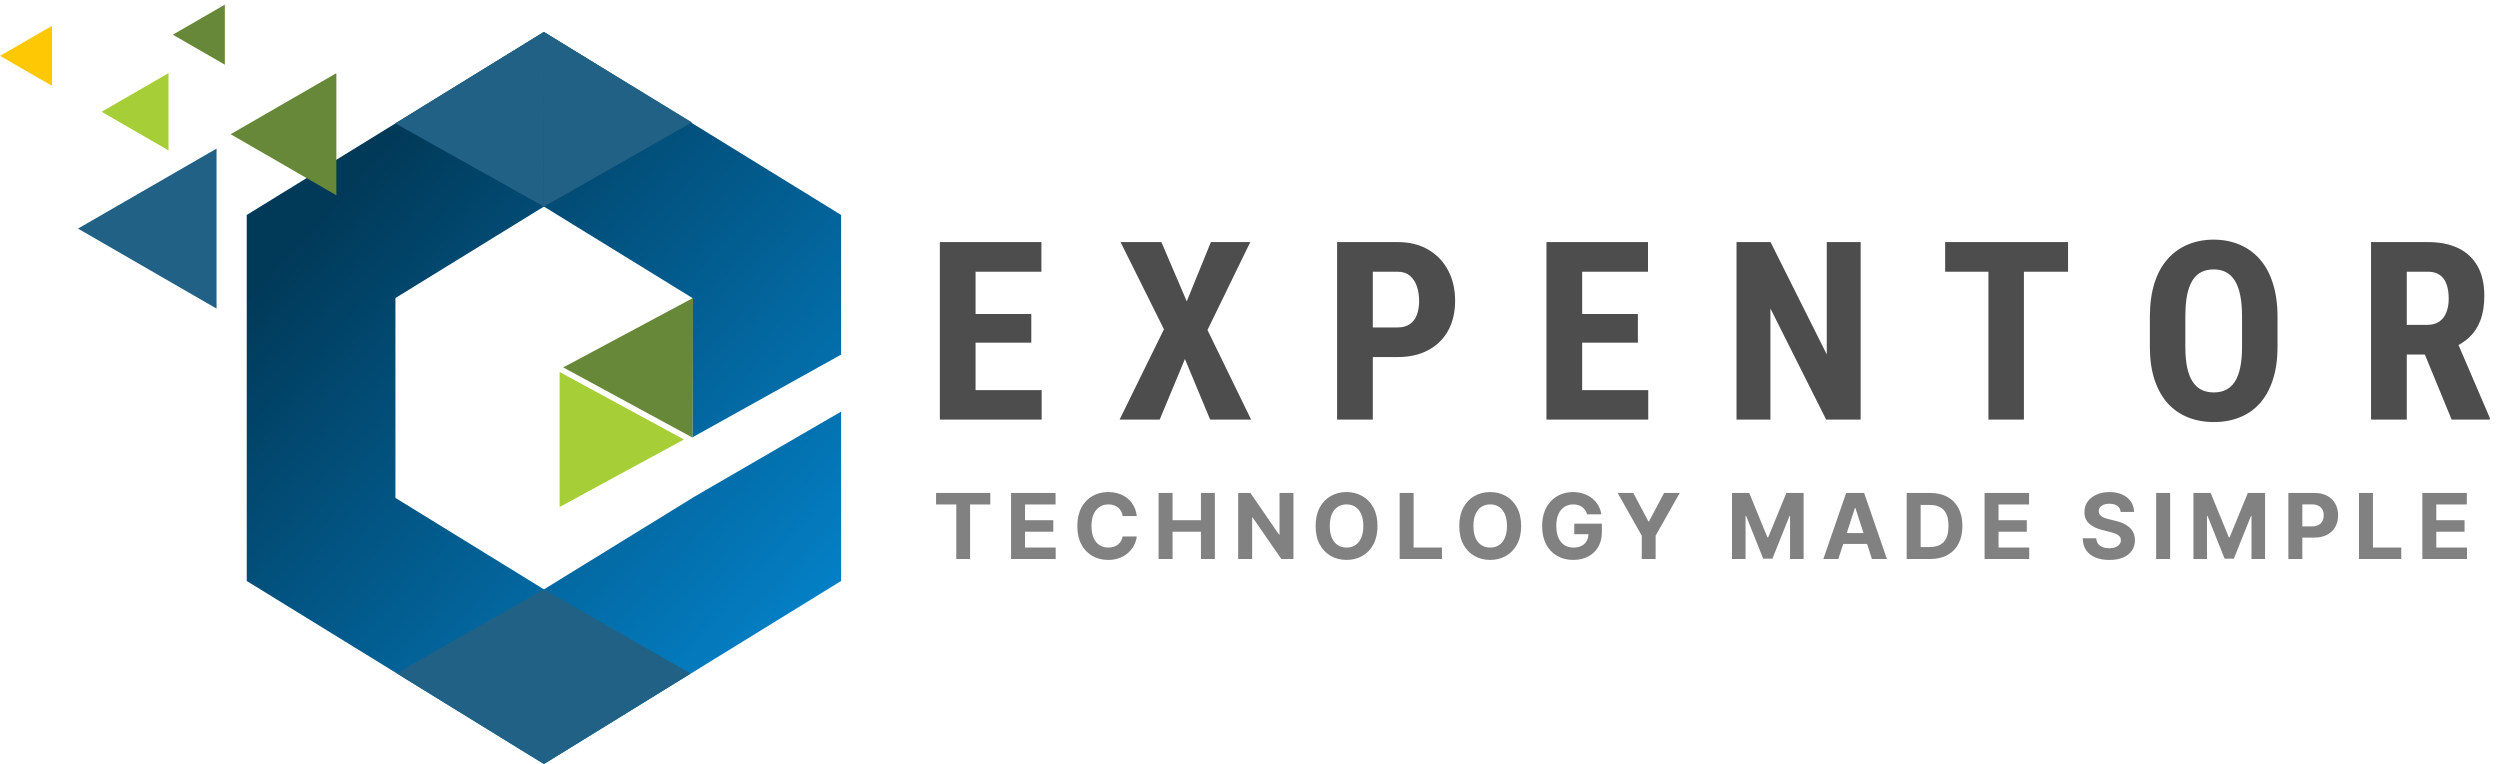 <svg width="710" height="217" viewBox="0 0 710 217" fill="none" xmlns="http://www.w3.org/2000/svg">
<path d="M295.831 110.79V119.17H273.911V110.79H295.831ZM277.063 68.751V119.17H266.917V68.751H277.063ZM292.888 89.182V97.32H273.911V89.182H292.888ZM295.762 68.751V77.166H273.911V68.751H295.762ZM329.835 68.751L337.038 85.581L343.894 68.751H355.079L342.925 93.719L355.322 119.17H343.686L336.518 101.96L329.35 119.17H317.957L330.562 93.511L318.235 68.751H329.835ZM396.909 101.406H386.59V92.991H396.909C398.363 92.991 399.541 92.668 400.441 92.022C401.341 91.375 401.999 90.487 402.415 89.355C402.83 88.201 403.038 86.908 403.038 85.477C403.038 84.022 402.83 82.66 402.415 81.391C401.999 80.121 401.341 79.105 400.441 78.343C399.541 77.558 398.363 77.166 396.909 77.166H389.879V119.17H379.733V68.751H396.909C400.303 68.751 403.211 69.467 405.635 70.898C408.082 72.33 409.964 74.303 411.28 76.82C412.596 79.313 413.254 82.176 413.254 85.408C413.254 88.663 412.596 91.491 411.28 93.892C409.964 96.269 408.082 98.116 405.635 99.432C403.211 100.748 400.303 101.406 396.909 101.406ZM468.104 110.79V119.17H446.184V110.79H468.104ZM449.335 68.751V119.17H439.189V68.751H449.335ZM465.16 89.182V97.32H446.184V89.182H465.16ZM468.034 68.751V77.166H446.184V68.751H468.034ZM528.425 68.751V119.17H518.625L502.8 87.624V119.17H493.173V68.751H502.835L518.798 100.644V68.751H528.425ZM574.791 68.751V119.17H564.714V68.751H574.791ZM587.327 68.751V77.166H552.421V68.751H587.327ZM646.817 90.048V98.463C646.817 102.018 646.378 105.134 645.501 107.812C644.647 110.467 643.424 112.695 641.831 114.496C640.261 116.273 638.356 117.612 636.117 118.512C633.901 119.413 631.442 119.863 628.741 119.863C626.04 119.863 623.57 119.413 621.331 118.512C619.114 117.612 617.198 116.273 615.582 114.496C613.989 112.695 612.754 110.467 611.877 107.812C611 105.134 610.561 102.018 610.561 98.463V90.048C610.561 86.4 610.988 83.215 611.842 80.49C612.697 77.743 613.932 75.458 615.548 73.634C617.164 71.787 619.08 70.402 621.296 69.479C623.512 68.532 625.971 68.059 628.672 68.059C631.373 68.059 633.831 68.532 636.048 69.479C638.264 70.402 640.18 71.787 641.796 73.634C643.412 75.458 644.647 77.743 645.501 80.49C646.378 83.215 646.817 86.4 646.817 90.048ZM636.74 98.463V89.979C636.74 87.578 636.567 85.535 636.221 83.849C635.875 82.141 635.355 80.744 634.663 79.659C633.97 78.574 633.127 77.778 632.135 77.27C631.142 76.762 629.988 76.508 628.672 76.508C627.356 76.508 626.19 76.762 625.174 77.27C624.182 77.778 623.339 78.574 622.646 79.659C621.977 80.744 621.469 82.141 621.123 83.849C620.8 85.535 620.638 87.578 620.638 89.979V98.463C620.638 100.771 620.811 102.745 621.157 104.384C621.504 106.023 622.023 107.362 622.716 108.401C623.408 109.44 624.251 110.213 625.244 110.721C626.259 111.206 627.425 111.448 628.741 111.448C630.034 111.448 631.177 111.206 632.169 110.721C633.185 110.213 634.028 109.44 634.697 108.401C635.367 107.362 635.875 106.023 636.221 104.384C636.567 102.745 636.74 100.771 636.74 98.463ZM673.376 68.751H689.547C692.918 68.751 695.792 69.329 698.17 70.483C700.548 71.637 702.371 73.345 703.641 75.608C704.911 77.87 705.546 80.664 705.546 83.988C705.546 86.712 705.176 89.044 704.437 90.983C703.699 92.899 702.648 94.503 701.286 95.796C699.924 97.066 698.297 98.082 696.404 98.844L693.322 100.679H680.198L680.163 92.264H689.27C690.655 92.264 691.798 91.964 692.698 91.364C693.622 90.74 694.303 89.875 694.742 88.767C695.203 87.635 695.434 86.32 695.434 84.819C695.434 83.226 695.226 81.864 694.811 80.733C694.418 79.579 693.783 78.701 692.906 78.101C692.052 77.478 690.932 77.166 689.547 77.166H683.522V119.17H673.376V68.751ZM696.265 119.17L687.019 96.697L697.65 96.662L707.104 118.686V119.17H696.265Z" fill="#4D4D4D"/>
<path d="M265.842 143.27V139.999H281.25V143.27H275.506V158.761H271.586V143.27H265.842ZM287.142 158.761V139.999H299.784V143.27H291.108V147.74H299.133V151.011H291.108V155.49H299.82V158.761H287.142ZM322.845 146.568H318.832C318.759 146.049 318.61 145.587 318.384 145.184C318.158 144.775 317.867 144.427 317.513 144.14C317.159 143.853 316.75 143.633 316.286 143.48C315.828 143.328 315.33 143.251 314.792 143.251C313.821 143.251 312.976 143.493 312.255 143.975C311.534 144.451 310.975 145.148 310.578 146.064C310.181 146.974 309.983 148.079 309.983 149.38C309.983 150.718 310.181 151.841 310.578 152.751C310.981 153.661 311.543 154.348 312.264 154.813C312.985 155.277 313.818 155.509 314.765 155.509C315.296 155.509 315.788 155.439 316.24 155.298C316.698 155.158 317.104 154.953 317.458 154.684C317.813 154.409 318.106 154.077 318.338 153.686C318.576 153.295 318.741 152.849 318.832 152.348L322.845 152.367C322.741 153.228 322.482 154.058 322.066 154.858C321.657 155.652 321.104 156.364 320.408 156.993C319.718 157.616 318.894 158.11 317.935 158.477C316.982 158.837 315.904 159.017 314.701 159.017C313.027 159.017 311.531 158.639 310.212 157.881C308.899 157.124 307.861 156.028 307.097 154.593C306.34 153.157 305.961 151.42 305.961 149.38C305.961 147.334 306.346 145.594 307.116 144.158C307.885 142.723 308.929 141.63 310.249 140.879C311.568 140.121 313.052 139.743 314.701 139.743C315.788 139.743 316.796 139.895 317.724 140.201C318.658 140.506 319.486 140.952 320.207 141.538C320.927 142.118 321.514 142.83 321.965 143.673C322.424 144.516 322.717 145.481 322.845 146.568ZM329.043 158.761V139.999H333.01V147.74H341.062V139.999H345.02V158.761H341.062V151.011H333.01V158.761H329.043ZM367.337 139.999V158.761H363.91L355.748 146.952H355.611V158.761H351.644V139.999H355.125L363.223 151.799H363.388V139.999H367.337ZM391.209 149.38C391.209 151.426 390.821 153.167 390.045 154.602C389.276 156.037 388.225 157.133 386.894 157.891C385.568 158.642 384.078 159.017 382.423 159.017C380.756 159.017 379.26 158.639 377.934 157.881C376.609 157.124 375.562 156.028 374.792 154.593C374.023 153.157 373.638 151.42 373.638 149.38C373.638 147.334 374.023 145.594 374.792 144.158C375.562 142.723 376.609 141.63 377.934 140.879C379.26 140.121 380.756 139.743 382.423 139.743C384.078 139.743 385.568 140.121 386.894 140.879C388.225 141.63 389.276 142.723 390.045 144.158C390.821 145.594 391.209 147.334 391.209 149.38ZM387.187 149.38C387.187 148.055 386.988 146.937 386.591 146.027C386.201 145.117 385.648 144.427 384.933 143.957C384.219 143.487 383.382 143.251 382.423 143.251C381.464 143.251 380.628 143.487 379.913 143.957C379.199 144.427 378.643 145.117 378.246 146.027C377.855 146.937 377.66 148.055 377.66 149.38C377.66 150.705 377.855 151.823 378.246 152.733C378.643 153.643 379.199 154.333 379.913 154.803C380.628 155.274 381.464 155.509 382.423 155.509C383.382 155.509 384.219 155.274 384.933 154.803C385.648 154.333 386.201 153.643 386.591 152.733C386.988 151.823 387.187 150.705 387.187 149.38ZM397.501 158.761V139.999H401.467V155.49H409.511V158.761H397.501ZM432.002 149.38C432.002 151.426 431.614 153.167 430.838 154.602C430.069 156.037 429.018 157.133 427.687 157.891C426.361 158.642 424.871 159.017 423.216 159.017C421.549 159.017 420.053 158.639 418.727 157.881C417.402 157.124 416.355 156.028 415.585 154.593C414.816 153.157 414.431 151.42 414.431 149.38C414.431 147.334 414.816 145.594 415.585 144.158C416.355 142.723 417.402 141.63 418.727 140.879C420.053 140.121 421.549 139.743 423.216 139.743C424.871 139.743 426.361 140.121 427.687 140.879C429.018 141.63 430.069 142.723 430.838 144.158C431.614 145.594 432.002 147.334 432.002 149.38ZM427.98 149.38C427.98 148.055 427.781 146.937 427.384 146.027C426.994 145.117 426.441 144.427 425.726 143.957C425.012 143.487 424.175 143.251 423.216 143.251C422.257 143.251 421.421 143.487 420.706 143.957C419.992 144.427 419.436 145.117 419.039 146.027C418.648 146.937 418.452 148.055 418.452 149.38C418.452 150.705 418.648 151.823 419.039 152.733C419.436 153.643 419.992 154.333 420.706 154.803C421.421 155.274 422.257 155.509 423.216 155.509C424.175 155.509 425.012 155.274 425.726 154.803C426.441 154.333 426.994 153.643 427.384 152.733C427.781 151.823 427.98 150.705 427.98 149.38ZM450.734 146.064C450.606 145.618 450.426 145.224 450.194 144.882C449.962 144.534 449.678 144.241 449.342 144.003C449.012 143.758 448.633 143.572 448.206 143.444C447.784 143.316 447.317 143.251 446.804 143.251C445.845 143.251 445.002 143.49 444.276 143.966C443.555 144.442 442.993 145.136 442.59 146.045C442.187 146.949 441.985 148.055 441.985 149.362C441.985 150.669 442.184 151.78 442.581 152.696C442.978 153.612 443.54 154.312 444.267 154.794C444.993 155.271 445.851 155.509 446.841 155.509C447.739 155.509 448.505 155.35 449.14 155.032C449.781 154.709 450.27 154.254 450.606 153.667C450.948 153.081 451.119 152.388 451.119 151.588L451.925 151.707H447.088V148.721H454.939V151.084C454.939 152.733 454.591 154.15 453.895 155.335C453.199 156.513 452.24 157.423 451.018 158.065C449.797 158.7 448.398 159.017 446.822 159.017C445.064 159.017 443.518 158.63 442.187 157.854C440.856 157.072 439.817 155.964 439.072 154.529C438.333 153.087 437.964 151.377 437.964 149.398C437.964 147.878 438.184 146.522 438.623 145.331C439.069 144.134 439.692 143.12 440.492 142.29C441.292 141.459 442.224 140.827 443.286 140.393C444.349 139.96 445.5 139.743 446.74 139.743C447.803 139.743 448.792 139.898 449.708 140.21C450.624 140.515 451.437 140.949 452.145 141.511C452.86 142.073 453.443 142.741 453.895 143.517C454.347 144.287 454.637 145.136 454.765 146.064H450.734ZM459.417 139.999H463.86L468.138 148.079H468.322L472.6 139.999H477.043L470.2 152.128V158.761H466.26V152.128L459.417 139.999ZM491.887 139.999H496.779L501.946 152.605H502.166L507.333 139.999H512.225V158.761H508.377V146.549H508.221L503.366 158.669H500.746L495.891 146.504H495.735V158.761H491.887V139.999ZM522.08 158.761H517.83L524.307 139.999H529.418L535.886 158.761H531.635L526.936 144.287H526.789L522.08 158.761ZM521.815 151.386H531.855V154.483H521.815V151.386ZM548.149 158.761H541.498V139.999H548.204C550.091 139.999 551.715 140.375 553.077 141.126C554.439 141.871 555.487 142.943 556.22 144.342C556.959 145.74 557.328 147.414 557.328 149.362C557.328 151.316 556.959 152.996 556.22 154.4C555.487 155.805 554.433 156.883 553.059 157.634C551.691 158.385 550.054 158.761 548.149 158.761ZM545.465 155.362H547.984C549.156 155.362 550.143 155.155 550.943 154.739C551.749 154.318 552.354 153.667 552.757 152.788C553.166 151.902 553.371 150.76 553.371 149.362C553.371 147.975 553.166 146.843 552.757 145.963C552.354 145.084 551.752 144.436 550.952 144.021C550.152 143.606 549.166 143.398 547.993 143.398H545.465V155.362ZM563.62 158.761V139.999H576.262V143.27H567.587V147.74H575.612V151.011H567.587V155.49H576.299V158.761H563.62ZM602.272 145.395C602.198 144.656 601.884 144.082 601.328 143.673C600.772 143.264 600.018 143.059 599.065 143.059C598.418 143.059 597.871 143.151 597.426 143.334C596.98 143.511 596.638 143.758 596.4 144.076C596.167 144.393 596.051 144.754 596.051 145.157C596.039 145.493 596.109 145.786 596.262 146.036C596.421 146.287 596.638 146.504 596.913 146.687C597.187 146.864 597.505 147.02 597.865 147.154C598.226 147.282 598.61 147.392 599.02 147.484L600.705 147.887C601.524 148.07 602.275 148.314 602.959 148.62C603.643 148.925 604.235 149.301 604.736 149.747C605.237 150.192 605.625 150.718 605.899 151.322C606.18 151.927 606.324 152.62 606.33 153.402C606.324 154.55 606.031 155.545 605.451 156.388C604.876 157.225 604.046 157.875 602.959 158.34C601.878 158.798 600.574 159.027 599.047 159.027C597.532 159.027 596.213 158.795 595.089 158.33C593.972 157.866 593.099 157.179 592.469 156.269C591.847 155.353 591.52 154.22 591.489 152.87H595.328C595.37 153.499 595.551 154.025 595.868 154.446C596.192 154.861 596.622 155.176 597.16 155.39C597.703 155.597 598.317 155.701 599.001 155.701C599.673 155.701 600.256 155.603 600.751 155.408C601.252 155.213 601.64 154.941 601.914 154.593C602.189 154.245 602.327 153.845 602.327 153.393C602.327 152.971 602.201 152.617 601.951 152.33C601.707 152.043 601.346 151.799 600.87 151.597C600.4 151.396 599.823 151.212 599.139 151.047L597.096 150.534C595.514 150.15 594.265 149.548 593.349 148.73C592.433 147.911 591.978 146.809 591.984 145.423C591.978 144.287 592.28 143.294 592.891 142.445C593.508 141.596 594.354 140.934 595.428 140.457C596.503 139.981 597.725 139.743 599.093 139.743C600.485 139.743 601.701 139.981 602.739 140.457C603.783 140.934 604.596 141.596 605.176 142.445C605.756 143.294 606.055 144.277 606.073 145.395H602.272ZM616.318 139.999V158.761H612.352V139.999H616.318ZM622.936 139.999H627.828L632.994 152.605H633.214L638.381 139.999H643.273V158.761H639.425V146.549H639.27L634.414 158.669H631.794L626.939 146.504H626.783V158.761H622.936V139.999ZM649.895 158.761V139.999H657.297C658.72 139.999 659.932 140.271 660.934 140.815C661.935 141.352 662.699 142.1 663.224 143.059C663.755 144.012 664.021 145.111 664.021 146.357C664.021 147.603 663.752 148.702 663.215 149.655C662.677 150.608 661.899 151.35 660.879 151.881C659.865 152.412 658.637 152.678 657.196 152.678H652.478V149.499H656.555C657.318 149.499 657.947 149.368 658.442 149.105C658.943 148.837 659.315 148.467 659.56 147.997C659.81 147.52 659.935 146.974 659.935 146.357C659.935 145.734 659.81 145.19 659.56 144.726C659.315 144.256 658.943 143.893 658.442 143.636C657.941 143.374 657.306 143.242 656.537 143.242H653.862V158.761H649.895ZM669.951 158.761V139.999H673.918V155.49H681.961V158.761H669.951ZM687.942 158.761V139.999H700.584V143.27H691.909V147.74H699.934V151.011H691.909V155.49H700.621V158.761H687.942Z" fill="#818181"/>
<path d="M112.306 84.634L154.475 58.665L196.644 84.634V124.203L238.875 100.709V61.044L154.475 9.068L70.075 61.044V164.998L154.475 216.975L238.875 164.998V116.895L196.644 141.383V141.409L154.475 167.378L112.306 141.409V84.634Z" fill="url(#paint0_linear_2585_17)"/>
<path d="M196.13 191.29L154.412 167.372L154.462 217L196.13 191.29Z" fill="#216185"/>
<path d="M196.5 34.741L154.462 9.088L154.462 58.684L196.5 34.741Z" fill="#216185"/>
<path d="M112.62 191.197L154.491 167.373L154.462 216.987L112.62 191.197Z" fill="#216185"/>
<path d="M112.269 35.031L154.491 9.043L154.462 58.686L112.269 35.031Z" fill="#216185"/>
<path d="M65.495 38.117L95.531 20.776L95.531 55.458L65.495 38.117Z" fill="#678839"/>
<path d="M22.149 64.922L61.501 42.202L61.501 87.642L22.149 64.922Z" fill="#216185"/>
<path d="M28.852 31.745L47.851 20.777L47.851 42.715L28.852 31.745Z" fill="#A6CE37"/>
<path d="M49.085 9.848L63.858 1.319L63.858 18.377L49.085 9.848Z" fill="#678839"/>
<path d="M-4.30486e-07 15.865L14.773 7.336L14.773 24.394L-4.30486e-07 15.865Z" fill="#FEC805"/>
<path d="M194.236 124.815L158.935 105.647L158.935 143.983L194.236 124.815Z" fill="#A6CE37"/>
<path d="M159.96 104.344L196.82 84.622L196.649 124.266L159.96 104.344Z" fill="#678839"/>
<defs>
<linearGradient id="paint0_linear_2585_17" x1="93.57" y1="56.669" x2="236.66" y2="187.814" gradientUnits="userSpaceOnUse">
<stop stop-color="#013958"/>
<stop offset="1" stop-color="#0485CE"/>
</linearGradient>
</defs>
</svg>
